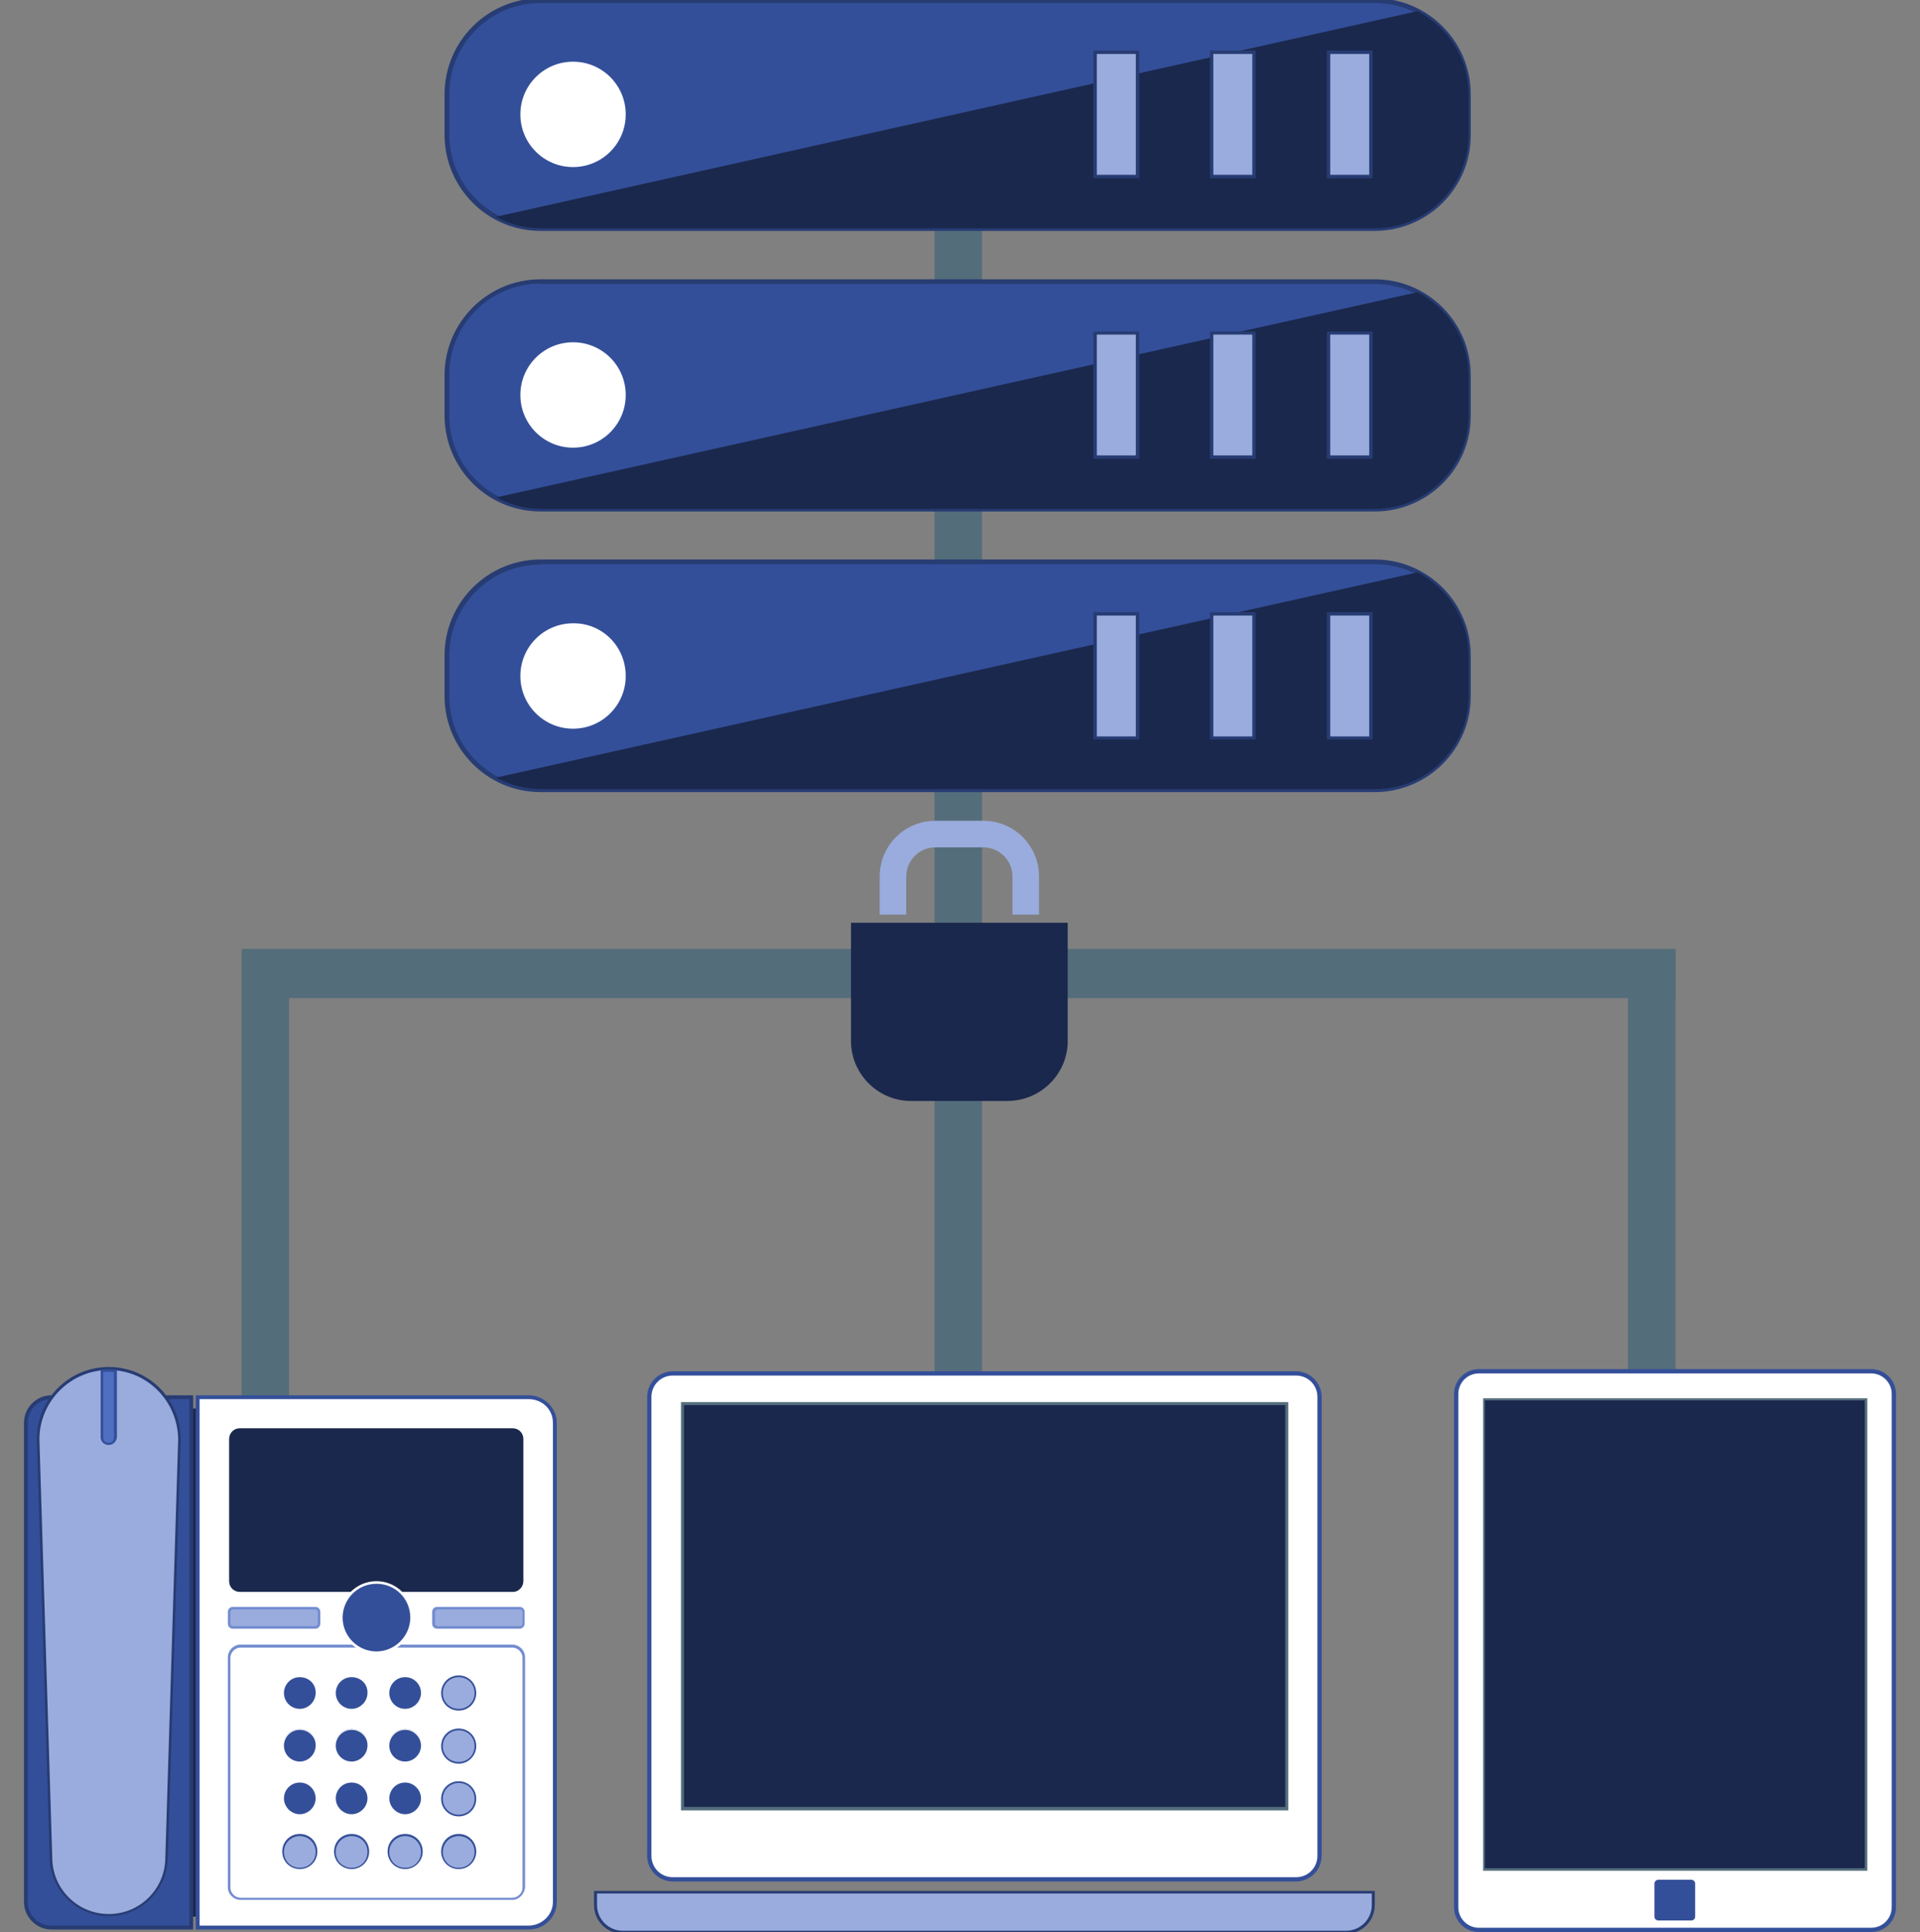 <?xml version="1.0" encoding="utf-8"?>
<!-- Generator: Adobe Illustrator 27.3.1, SVG Export Plug-In . SVG Version: 6.00 Build 0)  -->
<svg version="1.1" id="filtermaschine" xmlns="http://www.w3.org/2000/svg" xmlns:xlink="http://www.w3.org/1999/xlink" x="0px"
	 y="0px" viewBox="0 0 448.3 451" style="enable-background:new 0 0 448.3 451;" xml:space="preserve">
<rect x="0" y="0" width="448.3" height="451" fill="#808080" stroke="none"/>
<style type="text/css">
	.st0{fill:#546D7B;}
	.st1{fill:#344F99;}
	.st2{fill:#273C73;}
	.st3{fill:#1A284D;}
	.st4{fill:#FFFFFF;}
	.st5{fill:#9AACDD;}
	.st6{fill:#748DD0;}
	.st7{fill:#4E6EC2;}
</style>
<g>
	<g>
		<g>
			<rect x="218.2" y="51.9" class="st0" width="11.1" height="291.5"/>
		</g>
		<g>
			<rect x="56.5" y="221.5" class="st0" width="334.7" height="11.5"/>
		</g>
		<g>
			<path class="st1" d="M321,53.3H126.2c-12.1,0-21.8-9.8-21.8-21.8V22c0-12.1,9.8-21.8,21.8-21.8H321c12.1,0,21.8,9.8,21.8,21.8
				v9.4C342.9,43.5,333.1,53.3,321,53.3z"/>
			<path class="st2" d="M321,53.9H126.2c-12.4,0-22.4-10.1-22.4-22.4V22c0-12.4,10.1-22.4,22.4-22.4H321c12.4,0,22.4,10.1,22.4,22.4
				v9.4C343.5,43.8,333.4,53.9,321,53.9z M126.2,0.7c-11.7,0-21.3,9.5-21.3,21.3v9.4c0,11.7,9.5,21.3,21.3,21.3H321
				c11.7,0,21.3-9.5,21.3-21.3V22c0-11.7-9.5-21.3-21.3-21.3C321,0.7,126.2,0.7,126.2,0.7z"/>
		</g>
		<g>
			<path class="st3" d="M342.9,31.4V22c0-8.5-4.9-15.7-11.9-19.4l-215.2,48c3.1,1.7,6.6,2.7,10.4,2.7H321
				C333.1,53.3,342.9,43.5,342.9,31.4z"/>
		</g>
		<g>
			<path class="st4" d="M146.1,26.7c0,6.8-5.5,12.3-12.3,12.3s-12.3-5.5-12.3-12.3s5.5-12.3,12.3-12.3
				C140.6,14.4,146.1,19.9,146.1,26.7z"/>
		</g>
		<g>
			<rect x="255.7" y="12.2" class="st5" width="9.9" height="29"/>
			<path class="st2" d="M266,41.6h-10.7V11.8H266V41.6z M256.1,40.8h9.1V12.6h-9.1V40.8z"/>
		</g>
		<g>
			<rect x="282.9" y="12.2" class="st5" width="9.9" height="29"/>
			<path class="st2" d="M293.2,41.6h-10.7V11.8h10.7V41.6z M283.3,40.8h9.1V12.6h-9.1V40.8z"/>
		</g>
		<g>
			<rect x="310.2" y="12.2" class="st5" width="9.9" height="29"/>
			<path class="st2" d="M320.5,41.6h-10.7V11.8h10.7V41.6z M310.6,40.8h9.1V12.6h-9.1V40.8z"/>
		</g>
		<g>
			<path class="st1" d="M321,118.8H126.2c-12.1,0-21.8-9.8-21.8-21.8v-9.4c0-12.1,9.8-21.8,21.8-21.8H321c12.1,0,21.8,9.8,21.8,21.8
				V97C342.9,109,333.1,118.8,321,118.8z"/>
			<path class="st2" d="M321,119.4H126.2c-12.4,0-22.4-10.1-22.4-22.4v-9.4c0-12.4,10.1-22.4,22.4-22.4H321
				c12.4,0,22.4,10.1,22.4,22.4V97C343.5,109.3,333.4,119.4,321,119.4z M126.2,66.2c-11.7,0-21.3,9.5-21.3,21.3V97
				c0,11.7,9.5,21.3,21.3,21.3H321c11.7,0,21.3-9.5,21.3-21.3v-9.4c0-11.7-9.5-21.3-21.3-21.3H126.2V66.2z"/>
		</g>
		<g>
			<path class="st3" d="M342.9,97v-9.4c0-8.5-4.9-15.7-11.9-19.4l-215.1,47.9c3.1,1.7,6.6,2.7,10.4,2.7H321
				C333.1,118.8,342.9,109,342.9,97z"/>
		</g>
		<g>
			<path class="st4" d="M146.1,92.2c0,6.8-5.5,12.3-12.3,12.3s-12.3-5.5-12.3-12.3s5.5-12.3,12.3-12.3
				C140.6,79.9,146.1,85.4,146.1,92.2z"/>
		</g>
		<g>
			<rect x="255.7" y="77.7" class="st5" width="9.9" height="29"/>
			<path class="st2" d="M266,107.1h-10.7V77.4H266V107.1z M256.1,106.3h9.1V78.1h-9.1V106.3z"/>
		</g>
		<g>
			<rect x="282.9" y="77.7" class="st5" width="9.9" height="29"/>
			<path class="st2" d="M293.2,107.1h-10.7V77.4h10.7V107.1z M283.3,106.3h9.1V78.1h-9.1V106.3z"/>
		</g>
		<g>
			<rect x="310.2" y="77.7" class="st5" width="9.9" height="29"/>
			<path class="st2" d="M320.5,107.1h-10.7V77.4h10.7V107.1z M310.6,106.3h9.1V78.1h-9.1V106.3z"/>
		</g>
		<g>
			<path class="st1" d="M321,184.3H126.2c-12.1,0-21.8-9.8-21.8-21.8V153c0-12.1,9.8-21.8,21.8-21.8H321c12.1,0,21.8,9.8,21.8,21.8
				v9.4C342.9,174.5,333.1,184.3,321,184.3z"/>
			<path class="st2" d="M321,184.9H126.2c-12.4,0-22.4-10.1-22.4-22.4V153c0-12.4,10.1-22.4,22.4-22.4H321
				c12.4,0,22.4,10.1,22.4,22.4v9.4C343.5,174.8,333.4,184.9,321,184.9z M126.2,131.8c-11.7,0-21.3,9.5-21.3,21.3v9.4
				c0,11.7,9.5,21.3,21.3,21.3H321c11.7,0,21.3-9.5,21.3-21.3V153c0-11.7-9.5-21.3-21.3-21.3H126.2V131.8z"/>
		</g>
		<g>
			<path class="st3" d="M342.9,162.5V153c0-8.5-4.9-15.7-11.9-19.4l-215.1,47.9c3.1,1.7,6.6,2.7,10.4,2.7H321
				C333.1,184.3,342.9,174.5,342.9,162.5z"/>
		</g>
		<g>
			<path class="st4" d="M146.1,157.8c0,6.8-5.5,12.3-12.3,12.3s-12.3-5.5-12.3-12.3s5.5-12.3,12.3-12.3
				C140.6,145.4,146.1,150.9,146.1,157.8z"/>
		</g>
		<g>
			<rect x="255.7" y="143.3" class="st5" width="9.9" height="29"/>
			<path class="st2" d="M266,172.6h-10.7v-29.7H266V172.6z M256.1,171.9h9.1v-28.2h-9.1V171.9z"/>
		</g>
		<g>
			<rect x="282.9" y="143.3" class="st5" width="9.9" height="29"/>
			<path class="st2" d="M293.2,172.6h-10.7v-29.7h10.7V172.6z M283.3,171.9h9.1v-28.2h-9.1V171.9z"/>
		</g>
		<g>
			<rect x="310.2" y="143.3" class="st5" width="9.9" height="29"/>
			<path class="st2" d="M320.5,172.6h-10.7v-29.7h10.7V172.6z M310.6,171.9h9.1v-28.2h-9.1V171.9z"/>
		</g>
		<g>
			<rect x="380.1" y="221.8" class="st0" width="11.1" height="121.6"/>
		</g>
		<g>
			<rect x="56.4" y="221.8" class="st0" width="11.1" height="121.6"/>
		</g>
	</g>
	<g>
		<g>
			<path class="st3" d="M235.2,257h-22.5c-7.7,0-14-6.3-14-14v-27.6h50.6V243C249.3,250.7,243,257,235.2,257z"/>
		</g>
		<g>
			<path class="st5" d="M236.4,213.5v-8.9c0-3.8-3.1-6.8-6.8-6.8h-11.2c-3.8,0-6.8,3.1-6.8,6.8v8.9h-6.2v-8.9c0-7.2,5.8-13,13-13
				h11.2c7.2,0,13,5.8,13,13v8.9H236.4z"/>
		</g>
	</g>
	<g>
		<g>
			<path class="st4" d="M308.1,433.2c0,3-2.5,5.5-5.5,5.5H157.1c-3,0-5.5-2.5-5.5-5.5V326.1c0-3,2.5-5.5,5.5-5.5h145.5
				c3,0,5.5,2.5,5.5,5.5V433.2z"/>
			<path class="st1" d="M302.6,439.2H157.1c-3.3,0-6-2.7-6-6V326.1c0-3.3,2.7-6,6-6h145.5c3.3,0,6,2.7,6,6v107.1
				C308.6,436.5,305.9,439.2,302.6,439.2z M157.1,321.1c-2.8,0-5,2.2-5,5v107.1c0,2.8,2.2,5,5,5h145.5c2.8,0,5-2.2,5-5V326.1
				c0-2.8-2.2-5-5-5H157.1z"/>
		</g>
		<g>
			<rect x="159" y="327.3" class="st0" width="141.8" height="95.3"/>
		</g>
		<g>
			<rect x="159.7" y="328" class="st3" width="140.4" height="93.8"/>
		</g>
		<g>
			<path class="st5" d="M139,441.7v3c0,3.5,2.9,6.4,6.4,6.4h168.9c3.5,0,6.4-2.9,6.4-6.4v-3H139z"/>
			<path class="st2" d="M314.3,451.4H145.4c-3.7,0-6.7-3-6.7-6.7v-3.3H321v3.3C321,448.4,318,451.4,314.3,451.4z M139.4,442v2.7
				c0,3.3,2.7,6,6,6h168.9c3.3,0,6-2.7,6-6V442H139.4z"/>
		</g>
	</g>
	<g>
		<g>
			<rect x="41.5" y="328.8" class="st3" width="7.6" height="118.6"/>
		</g>
		<g>
			<path class="st4" d="M123.5,449.9c3.4,0,6.1-2.7,6.1-6V332.1c0-3.3-2.8-6-6.1-6H46.2v123.8L123.5,449.9L123.5,449.9z"/>
			<path class="st1" d="M123.5,450.4H45.7V325.7h77.7c3.6,0,6.6,2.9,6.6,6.4V444C130,447.5,127.1,450.4,123.5,450.4z M46.6,449.5
				h76.8c3.1,0,5.7-2.5,5.7-5.5V332.1c0-3.1-2.5-5.5-5.7-5.5H46.6V449.5z"/>
		</g>
		<g>
			<path class="st4" d="M119.6,443.2H56.2c-1.5,0-2.7-1.2-2.7-2.7v-53.6c0-1.5,1.2-2.7,2.7-2.7h63.4c1.5,0,2.7,1.2,2.7,2.7v53.6
				C122.2,442,121.1,443.2,119.6,443.2z"/>
			<path class="st6" d="M119.6,443.5H56.2c-1.6,0-3-1.3-3-3v-53.6c0-1.6,1.3-3,3-3h63.4c1.6,0,3,1.3,3,3v53.6
				C122.5,442.1,121.2,443.5,119.6,443.5z M56.2,384.6c-1.3,0-2.4,1.1-2.4,2.4v53.6c0,1.3,1.1,2.4,2.4,2.4h63.4
				c1.3,0,2.4-1.1,2.4-2.4V387c0-1.3-1.1-2.4-2.4-2.4H56.2z"/>
		</g>
		<g>
			<path class="st1" d="M12,449.9c-3.3,0-6-2.7-6-6V332.1c0-3.3,2.7-6,6-6h32.6v123.8L12,449.9L12,449.9z"/>
			<path class="st2" d="M45.1,450.4H12c-3.5,0-6.4-2.9-6.4-6.4V332.1c0-3.5,2.9-6.4,6.4-6.4h33.1V450.4z M12,326.6
				c-3.1,0-5.5,2.5-5.5,5.5V444c0,3.1,2.5,5.5,5.5,5.5h32.2V326.6H12z"/>
		</g>
		<g>
			<path class="st3" d="M119.8,371.6H56c-1.4,0-2.5-1.1-2.5-2.5v-33.2c0-1.4,1.1-2.5,2.5-2.5h63.7c1.4,0,2.5,1.1,2.5,2.5v33.2
				C122.2,370.4,121.1,371.6,119.8,371.6z"/>
		</g>
		<g>
			<path class="st5" d="M73.6,379.9H54.4c-0.5,0-0.9-0.4-0.9-0.9v-2.7c0-0.5,0.4-0.9,0.9-0.9h19.2c0.5,0,0.9,0.4,0.9,0.9v2.7
				C74.5,379.4,74.1,379.9,73.6,379.9z"/>
			<path class="st6" d="M73.6,380.2H54.4c-0.7,0-1.2-0.5-1.2-1.2v-2.7c0-0.7,0.5-1.2,1.2-1.2h19.2c0.7,0,1.2,0.5,1.2,1.2v2.7
				C74.8,379.6,74.3,380.2,73.6,380.2z M54.4,375.7c-0.3,0-0.6,0.3-0.6,0.6v2.7c0,0.3,0.3,0.6,0.6,0.6h19.2c0.3,0,0.6-0.3,0.6-0.6
				v-2.7c0-0.3-0.3-0.6-0.6-0.6H54.4z"/>
		</g>
		<g>
			<path class="st5" d="M121.3,379.9h-19.2c-0.5,0-0.9-0.4-0.9-0.9v-2.7c0-0.5,0.4-0.9,0.9-0.9h19.2c0.5,0,0.9,0.4,0.9,0.9v2.7
				C122.2,379.4,121.8,379.9,121.3,379.9z"/>
			<path class="st6" d="M121.3,380.2h-19.2c-0.7,0-1.2-0.5-1.2-1.2v-2.7c0-0.7,0.5-1.2,1.2-1.2h19.2c0.7,0,1.2,0.5,1.2,1.2v2.7
				C122.5,379.6,122,380.2,121.3,380.2z M102.2,375.7c-0.3,0-0.6,0.3-0.6,0.6v2.7c0,0.3,0.3,0.6,0.6,0.6h19.2c0.3,0,0.6-0.3,0.6-0.6
				v-2.7c0-0.3-0.3-0.6-0.6-0.6H102.2z"/>
		</g>
		<g>
			<circle class="st1" cx="70" cy="395.2" r="3.9"/>
			<path class="st4" d="M70,399.2c-2.2,0-4-1.8-4-4s1.8-4,4-4s4,1.8,4,4S72.2,399.2,70,399.2z M70,391.5c-2.1,0-3.7,1.7-3.7,3.7
				c0,2.1,1.7,3.7,3.7,3.7s3.7-1.7,3.7-3.7C73.8,393.1,72.1,391.5,70,391.5z"/>
		</g>
		<g>
			<circle class="st1" cx="82.1" cy="395.2" r="3.9"/>
			<path class="st4" d="M82.1,399.2c-2.2,0-4-1.8-4-4s1.8-4,4-4s4,1.8,4,4S84.4,399.2,82.1,399.2z M82.1,391.5
				c-2.1,0-3.7,1.7-3.7,3.7c0,2.1,1.7,3.7,3.7,3.7s3.7-1.7,3.7-3.7C85.9,393.1,84.2,391.5,82.1,391.5z"/>
		</g>
		<g>
			<circle class="st1" cx="94.6" cy="395.2" r="3.9"/>
			<path class="st4" d="M94.6,399.2c-2.2,0-4-1.8-4-4s1.8-4,4-4s4,1.8,4,4S96.8,399.2,94.6,399.2z M94.6,391.5
				c-2.1,0-3.7,1.7-3.7,3.7c0,2.1,1.7,3.7,3.7,3.7s3.7-1.7,3.7-3.7C98.3,393.1,96.6,391.5,94.6,391.5z"/>
		</g>
		<g>
			<circle class="st1" cx="70" cy="407.5" r="3.9"/>
			<path class="st4" d="M70,411.6c-2.2,0-4-1.8-4-4s1.8-4,4-4s4,1.8,4,4S72.2,411.6,70,411.6z M70,403.8c-2.1,0-3.7,1.7-3.7,3.7
				c0,2.1,1.7,3.7,3.7,3.7s3.7-1.7,3.7-3.7C73.8,405.5,72.1,403.8,70,403.8z"/>
		</g>
		<g>
			<circle class="st1" cx="82.1" cy="407.5" r="3.9"/>
			<path class="st4" d="M82.1,411.6c-2.2,0-4-1.8-4-4s1.8-4,4-4s4,1.8,4,4S84.4,411.6,82.1,411.6z M82.1,403.8
				c-2.1,0-3.7,1.7-3.7,3.7c0,2.1,1.7,3.7,3.7,3.7s3.7-1.7,3.7-3.7C85.9,405.5,84.2,403.8,82.1,403.8z"/>
		</g>
		<g>
			<circle class="st1" cx="94.6" cy="407.5" r="3.9"/>
			<path class="st4" d="M94.6,411.6c-2.2,0-4-1.8-4-4s1.8-4,4-4s4,1.8,4,4S96.8,411.6,94.6,411.6z M94.6,403.8
				c-2.1,0-3.7,1.7-3.7,3.7c0,2.1,1.7,3.7,3.7,3.7s3.7-1.7,3.7-3.7C98.3,405.5,96.6,403.8,94.6,403.8z"/>
		</g>
		<g>
			<circle class="st5" cx="70" cy="432.2" r="3.9"/>
			<path class="st1" d="M70,436.3c-2.3,0-4.1-1.8-4.1-4.1s1.8-4.1,4.1-4.1s4.1,1.8,4.1,4.1S72.3,436.3,70,436.3z M70,428.6
				c-2,0-3.7,1.6-3.7,3.7s1.6,3.7,3.7,3.7s3.7-1.6,3.7-3.7S72,428.6,70,428.6z"/>
		</g>
		<g>
			<circle class="st5" cx="82.1" cy="432.2" r="3.9"/>
			<path class="st1" d="M82.1,436.3c-2.3,0-4.1-1.8-4.1-4.1s1.8-4.1,4.1-4.1s4.1,1.8,4.1,4.1S84.4,436.3,82.1,436.3z M82.1,428.6
				c-2,0-3.7,1.6-3.7,3.7s1.6,3.7,3.7,3.7s3.7-1.6,3.7-3.7S84.2,428.6,82.1,428.6z"/>
		</g>
		<g>
			<circle class="st5" cx="94.6" cy="432.2" r="3.9"/>
			<path class="st1" d="M94.6,436.3c-2.3,0-4.1-1.8-4.1-4.1s1.8-4.1,4.1-4.1s4.1,1.8,4.1,4.1S96.8,436.3,94.6,436.3z M94.6,428.6
				c-2,0-3.7,1.6-3.7,3.7s1.6,3.7,3.7,3.7s3.7-1.6,3.7-3.7S96.6,428.6,94.6,428.6z"/>
		</g>
		<g>
			<circle class="st1" cx="70" cy="419.9" r="3.9"/>
			<path class="st4" d="M70,423.9c-2.2,0-4-1.8-4-4s1.8-4,4-4s4,1.8,4,4S72.2,423.9,70,423.9z M70,416.1c-2.1,0-3.7,1.7-3.7,3.7
				s1.7,3.7,3.7,3.7s3.7-1.7,3.7-3.7S72.1,416.1,70,416.1z"/>
		</g>
		<g>
			<circle class="st1" cx="82.1" cy="419.9" r="3.9"/>
			<path class="st4" d="M82.1,423.9c-2.2,0-4-1.8-4-4s1.8-4,4-4s4,1.8,4,4S84.4,423.9,82.1,423.9z M82.1,416.1
				c-2.1,0-3.7,1.7-3.7,3.7s1.7,3.7,3.7,3.7s3.7-1.7,3.7-3.7S84.2,416.1,82.1,416.1z"/>
		</g>
		<g>
			<circle class="st1" cx="94.6" cy="419.9" r="3.9"/>
			<path class="st4" d="M94.6,423.9c-2.2,0-4-1.8-4-4s1.8-4,4-4s4,1.8,4,4S96.8,423.9,94.6,423.9z M94.6,416.1
				c-2.1,0-3.7,1.7-3.7,3.7s1.7,3.7,3.7,3.7s3.7-1.7,3.7-3.7S96.6,416.1,94.6,416.1z"/>
		</g>
		<g>
			<circle class="st1" cx="87.9" cy="377.6" r="8.2"/>
			<path class="st4" d="M87.9,386.1c-4.7,0-8.5-3.8-8.5-8.5s3.8-8.5,8.5-8.5s8.5,3.8,8.5,8.5C96.4,382.3,92.6,386.1,87.9,386.1z
				 M87.9,369.7c-4.4,0-7.9,3.6-7.9,7.9c0,4.4,3.6,7.9,7.9,7.9s7.9-3.6,7.9-7.9C95.8,373.2,92.3,369.7,87.9,369.7z"/>
		</g>
		<g>
			<path class="st5" d="M38.8,433.6c0,7.4-6,13.5-13.5,13.5s-13.5-6-13.5-13.5l-3-97.6c0-9.1,7.4-16.5,16.5-16.5s16.5,7.4,16.5,16.5
				L38.8,433.6z"/>
			<path class="st2" d="M25.4,447.3c-7.6,0-13.8-6.2-13.8-13.8l-3-97.6c0-9.3,7.5-16.8,16.8-16.8s16.8,7.5,16.8,16.8l-3,97.6
				C39.1,441.2,33,447.3,25.4,447.3z M25.4,319.8c-8.9,0-16.2,7.3-16.2,16.2l3,97.6c0,7.3,5.9,13.2,13.2,13.2s13.2-5.9,13.2-13.2
				l0,0l3-97.6C41.5,327,34.3,319.8,25.4,319.8z"/>
		</g>
		<g>
			<path class="st7" d="M25.3,337L25.3,337c0.9,0,1.6-0.7,1.6-1.5V320c-0.5,0-1-0.1-1.6-0.1c-0.5,0-1,0-1.6,0.1v15.5
				C23.8,336.3,24.5,337,25.3,337z"/>
			<path class="st1" d="M25.4,337.3L25.4,337.3c-1.1,0-1.9-0.8-1.9-1.8v-15.8h0.3c1.1-0.1,2.1-0.1,3.2,0h0.3v15.8
				C27.2,336.5,26.4,337.3,25.4,337.3z M24.1,320.3v15.3c0,0.7,0.5,1.2,1.2,1.2h0.1c0.7,0,1.2-0.5,1.2-1.2v-15.3
				C25.8,320.2,25,320.2,24.1,320.3z"/>
		</g>
		<g>
			<circle class="st5" cx="107.1" cy="395.2" r="3.9"/>
			<path class="st1" d="M107.1,399.3c-2.3,0-4.1-1.8-4.1-4.1c0-2.3,1.8-4.1,4.1-4.1s4.1,1.8,4.1,4.1S109.4,399.3,107.1,399.3z
				 M107.1,391.5c-2,0-3.7,1.6-3.7,3.7s1.6,3.7,3.7,3.7s3.7-1.6,3.7-3.7S109.2,391.5,107.1,391.5z"/>
		</g>
		<g>
			<circle class="st5" cx="107.1" cy="407.5" r="3.9"/>
			<path class="st1" d="M107.1,411.7c-2.3,0-4.1-1.8-4.1-4.1c0-2.3,1.8-4.1,4.1-4.1s4.1,1.8,4.1,4.1
				C111.2,409.8,109.4,411.7,107.1,411.7z M107.1,403.9c-2,0-3.7,1.6-3.7,3.7s1.6,3.7,3.7,3.7s3.7-1.6,3.7-3.7
				S109.2,403.9,107.1,403.9z"/>
		</g>
		<g>
			<circle class="st5" cx="107.1" cy="432.2" r="3.9"/>
			<path class="st1" d="M107.1,436.3c-2.3,0-4.1-1.8-4.1-4.1s1.8-4.1,4.1-4.1s4.1,1.8,4.1,4.1S109.4,436.3,107.1,436.3z
				 M107.1,428.6c-2,0-3.7,1.6-3.7,3.7s1.6,3.7,3.7,3.7s3.7-1.6,3.7-3.7S109.2,428.6,107.1,428.6z"/>
		</g>
		<g>
			<circle class="st5" cx="107.1" cy="419.9" r="3.9"/>
			<path class="st1" d="M107.1,424c-2.3,0-4.1-1.8-4.1-4.1s1.8-4.1,4.1-4.1s4.1,1.8,4.1,4.1S109.4,424,107.1,424z M107.1,416.2
				c-2,0-3.7,1.6-3.7,3.7s1.6,3.7,3.7,3.7s3.7-1.6,3.7-3.7S109.2,416.2,107.1,416.2z"/>
		</g>
	</g>
	<g>
		<g>
			<path class="st4" d="M345.3,450.5c-2.9,0-5.3-2.4-5.3-5.3V325.4c0-2.9,2.4-5.3,5.3-5.3h91.6c2.9,0,5.3,2.4,5.3,5.3v119.8
				c0,2.9-2.4,5.3-5.3,5.3H345.3z"/>
			<path class="st1" d="M436.9,451h-91.6c-3.2,0-5.8-2.6-5.8-5.8V325.4c0-3.2,2.6-5.8,5.8-5.8h91.6c3.2,0,5.8,2.6,5.8,5.8v119.8
				C442.7,448.4,440.1,451,436.9,451z M345.3,320.6c-2.7,0-4.8,2.2-4.8,4.8v119.8c0,2.7,2.2,4.8,4.8,4.8h91.6c2.7,0,4.8-2.2,4.8-4.8
				V325.4c0-2.7-2.2-4.8-4.8-4.8H345.3z"/>
		</g>
		<g>
			<rect x="346.3" y="326.4" class="st0" width="89.7" height="110.3"/>
		</g>
		<g>
			<rect x="346.7" y="326.9" class="st3" width="88.7" height="109.2"/>
		</g>
		<g>
			<path class="st1" d="M394.9,448.6h-7.7c-0.7,0-1.2-0.6-1.2-1.2v-7.7c0-0.7,0.6-1.2,1.2-1.2h7.7c0.7,0,1.2,0.6,1.2,1.2v7.7
				C396.1,448,395.6,448.6,394.9,448.6z"/>
			<path class="st4" d="M394.9,448.9h-7.7c-0.9,0-1.6-0.7-1.6-1.6v-7.7c0-0.9,0.7-1.6,1.6-1.6h7.7c0.9,0,1.6,0.7,1.6,1.6v7.7
				C396.5,448.2,395.8,448.9,394.9,448.9z M387.2,438.8c-0.5,0-0.9,0.4-0.9,0.9v7.7c0,0.5,0.4,0.9,0.9,0.9h7.7
				c0.5,0,0.9-0.4,0.9-0.9v-7.7c0-0.5-0.4-0.9-0.9-0.9H387.2z"/>
		</g>
	</g>
</g>
</svg>
